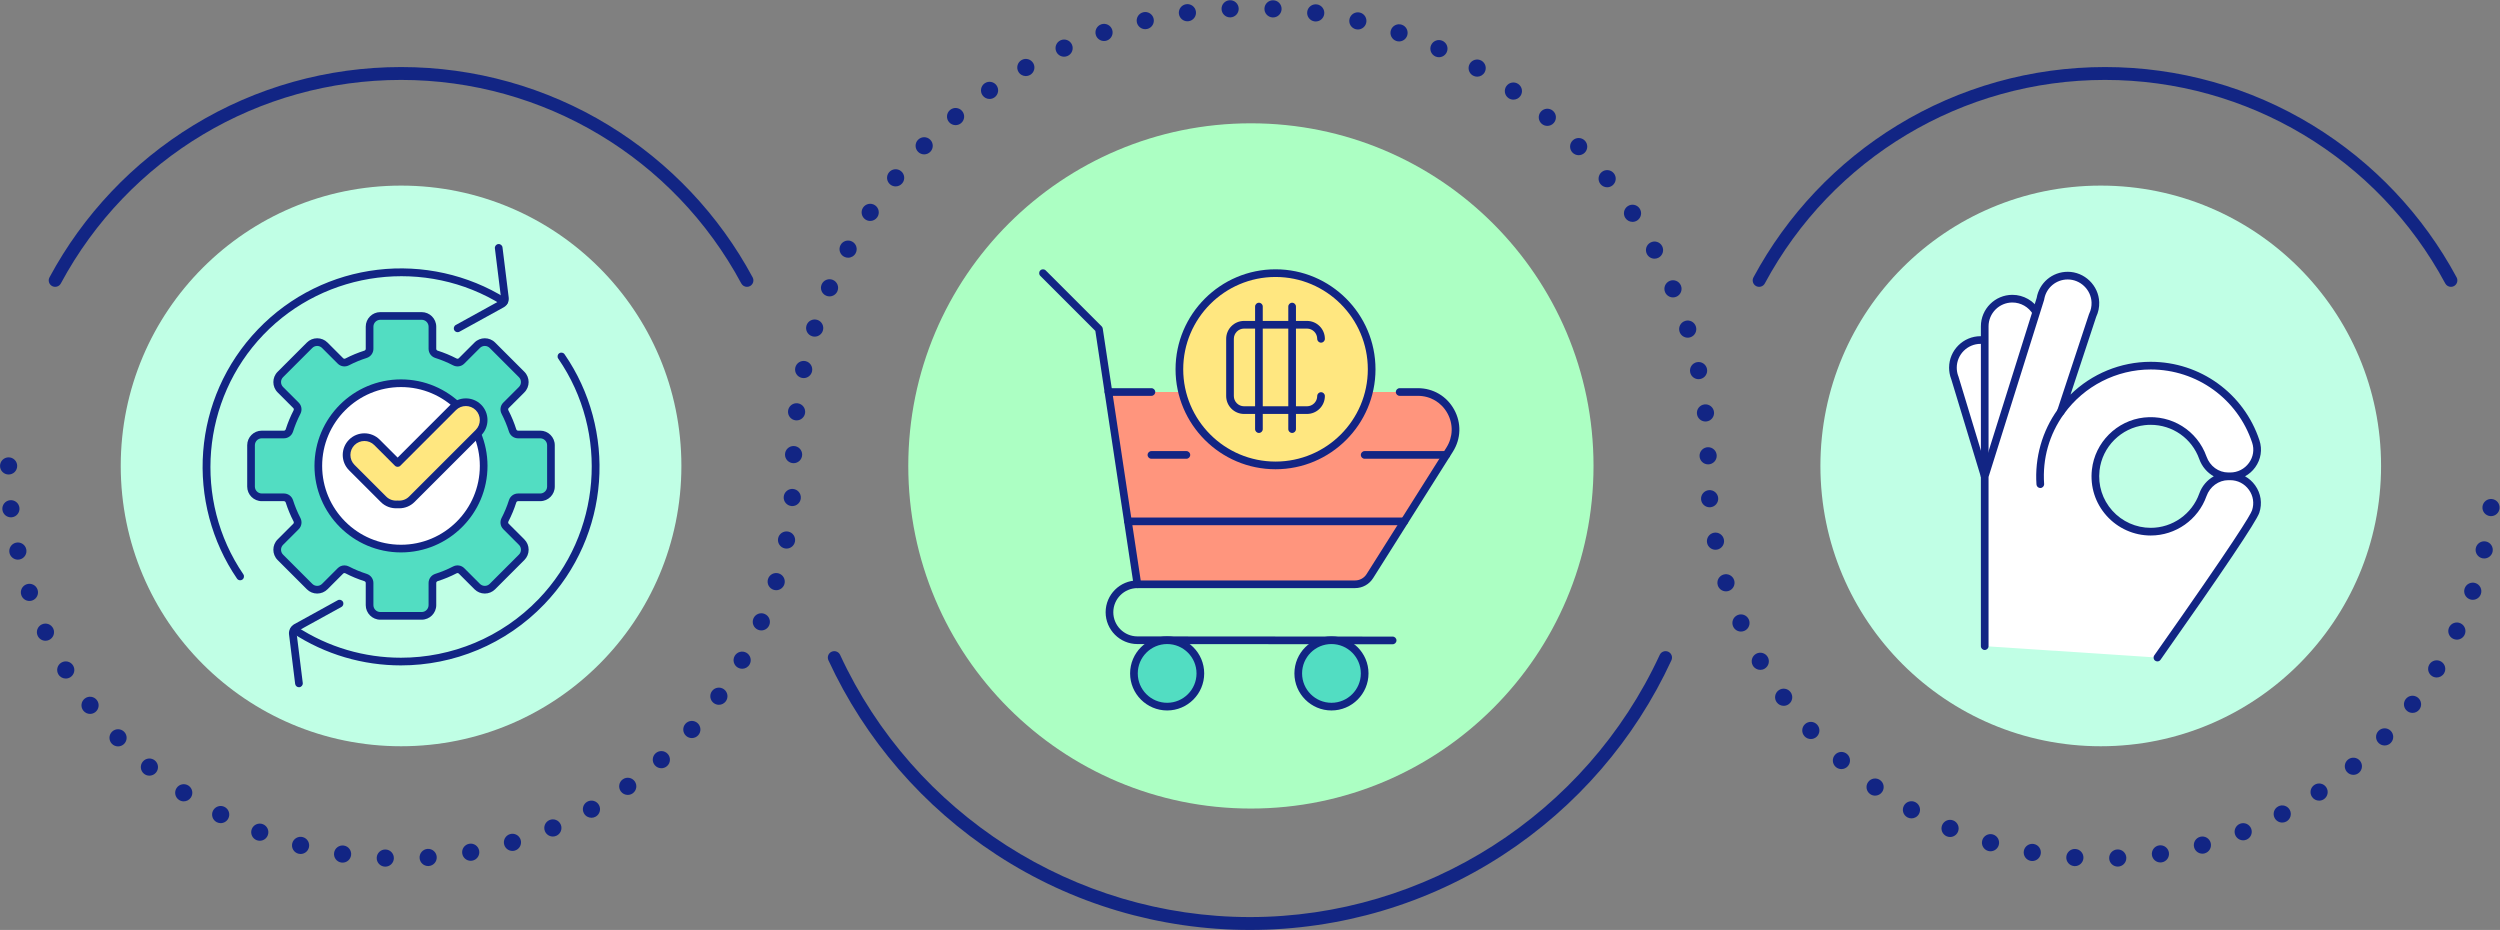 <?xml version="1.0" encoding="UTF-8"?>
<!DOCTYPE svg PUBLIC '-//W3C//DTD SVG 1.0//EN'
          'http://www.w3.org/TR/2001/REC-SVG-20010904/DTD/svg10.dtd'>
<svg height="1391.1" preserveAspectRatio="xMidYMid meet" version="1.0" viewBox="128.7 1303.0 3739.9 1391.1" width="3739.9" xmlns="http://www.w3.org/2000/svg" xmlns:xlink="http://www.w3.org/1999/xlink" zoomAndPan="magnify"
><rect x="128.7" y="1303.0" width="3739.9" height="1391.1" fill="#808080" stroke="none"/><g
  ><g
    ><g id="change1_2"
      ><circle cx="3271.323" cy="2000.008" fill="#c0ffe5" r="419.355"
      /></g
      ><g id="change2_2"
      ><path d="M1998.57,2694.154c-135.162,0-266.177-38.866-378.882-112.398 c-109.818-71.648-196.853-172.273-251.695-290.995c-2.23-4.829-0.124-10.552,4.705-12.782c4.829-2.231,10.552-0.124,12.783,4.704 c110.059,238.258,350.711,392.21,613.09,392.21c262.38,0,503.001-153.955,613.012-392.218c2.23-4.829,7.953-6.937,12.781-4.707 c4.829,2.229,6.937,7.952,4.707,12.781c-54.818,118.726-141.833,219.354-251.638,291.004 C2264.742,2655.287,2133.733,2694.154,1998.57,2694.154z" fill="#122584"
      /></g
      ><g id="change2_15"
      ><path d="M3795.208,1732.109c-3.433,0-6.755-1.839-8.493-5.075 c-100.905-187.807-295.931-304.475-508.97-304.475c-213.038,0-408.064,116.668-508.97,304.475 c-2.518,4.684-8.354,6.443-13.043,3.926c-4.686-2.518-6.443-8.357-3.926-13.043c50.229-93.487,124.708-172.168,215.385-227.54 c93.294-56.969,200.682-87.081,310.554-87.081c109.873,0,217.261,30.112,310.555,87.081 c90.677,55.371,165.155,134.053,215.384,227.54c2.518,4.686,0.76,10.525-3.926,13.043 C3798.308,1731.739,3796.746,1732.109,3795.208,1732.109z" fill="#122584"
      /></g
      ><g id="change2_17"
      ><path d="M704.55,2599.47L704.55,2599.47c-7.09-0.28-12.6-6.25-12.32-13.34l0,0 c0.28-7.09,6.25-12.6,13.34-12.32l0,0l0,0l0,0c7.08,0.28,12.6,6.25,12.32,13.34l0,0c-0.27,6.91-5.96,12.33-12.82,12.33l0,0 C704.9,2599.479,704.72,2599.479,704.55,2599.47z M3283.93,2587.109c-0.3-7.09,5.2-13.069,12.28-13.38l0,0 c7.09-0.3,13.08,5.2,13.38,12.29l0,0c0.3,7.08-5.2,13.07-12.28,13.37l0,0c-0.189,0.01-0.38,0.01-0.56,0.01l0,0 C3289.91,2599.399,3284.22,2594.01,3283.93,2587.109z M3231.77,2598.66L3231.77,2598.66c-7.08-0.46-12.439-6.57-11.979-13.641 l0,0c0.46-7.08,6.569-12.45,13.649-11.989l0,0l0,0l0,0c7.07,0.47,12.44,6.579,11.98,13.649l0,0 c-0.45,6.8-6.09,12.01-12.811,12.01l0,0C3232.33,2598.689,3232.05,2598.68,3231.77,2598.66z M756.4,2586.6 c-0.48-7.08,4.86-13.2,11.94-13.689l0,0c7.07-0.48,13.2,4.87,13.68,11.939l0,0c0.48,7.08-4.86,13.21-11.94,13.69l0,0 c-0.29,0.02-0.59,0.029-0.88,0.029l0,0C762.5,2598.569,756.86,2593.38,756.4,2586.6z M639.29,2593.33 c-7.01-1.05-11.85-7.58-10.8-14.601l0,0c1.05-7.01,7.58-11.85,14.6-10.8l0,0l0,0l0,0c7.01,1.05,11.85,7.58,10.8,14.601l0,0 c-0.95,6.369-6.43,10.949-12.69,10.939l0,0C640.57,2593.47,639.93,2593.43,639.29,2593.33z M3347.92,2582.29 c-1.07-7.01,3.74-13.561,10.75-14.63l0,0c7.01-1.07,13.56,3.75,14.64,10.76l0,0c1.07,7.01-3.75,13.56-10.76,14.63l0,0 c-0.66,0.1-1.31,0.15-1.95,0.15l0,0C3354.359,2593.2,3348.89,2588.649,3347.92,2582.29z M3166.68,2590.85 c-6.979-1.229-11.649-7.89-10.42-14.87l0,0c1.23-6.989,7.89-11.649,14.87-10.42l0,0c6.99,1.221,11.65,7.88,10.42,14.87l0,0 c-1.09,6.23-6.51,10.62-12.63,10.62l0,0C3168.18,2591.05,3167.43,2590.979,3166.68,2590.85z M820.24,2580.149 c-1.25-6.979,3.4-13.659,10.38-14.909l0,0c6.98-1.24,13.65,3.399,14.9,10.38l0,0c1.25,6.979-3.39,13.649-10.37,14.899v0.011 c-0.77,0.13-1.53,0.199-2.28,0.199l0,0C826.77,2590.729,821.35,2586.37,820.24,2580.149z M575.07,2580.1 c-6.85-1.81-10.94-8.84-9.13-15.7l0,0c1.81-6.85,8.83-10.949,15.69-9.13l0,0c6.86,1.811,10.95,8.83,9.14,15.69l0,0 c-1.52,5.76-6.72,9.57-12.41,9.57l0,0C577.28,2580.53,576.17,2580.39,575.07,2580.1z M3411,2570.53 c-1.83-6.851,2.24-13.891,9.09-15.721l0,0c6.85-1.83,13.89,2.24,15.72,9.09l0,0c1.83,6.851-2.24,13.891-9.08,15.721h-0.01 c-1.11,0.3-2.229,0.439-3.32,0.439l0,0C3417.72,2580.06,3412.53,2576.27,3411,2570.53z M3102.83,2575.96L3102.83,2575.96 c-6.811-1.99-10.721-9.12-8.73-15.93l0,0c1.99-6.811,9.12-10.721,15.931-8.73l0,0c0,0,0,0,0,0.01l0,0 c6.8,1.98,10.71,9.12,8.72,15.92l0,0c-1.641,5.61-6.76,9.25-12.32,9.25l0,0C3105.24,2576.479,3104.03,2576.31,3102.83,2575.96z M883,2566.76c-2.01-6.8,1.87-13.95,8.68-15.96l0,0c6.8-2.01,13.94,1.88,15.95,8.68l0,0c2.01,6.801-1.87,13.95-8.68,15.95l0,0 c-1.21,0.36-2.43,0.53-3.64,0.53l0,0C889.77,2575.96,884.65,2572.35,883,2566.76z M512.69,2559.89L512.69,2559.89 c-6.61-2.56-9.91-9.99-7.35-16.609l0,0c2.55-6.61,9.99-9.91,16.6-7.351l0,0c6.62,2.55,9.91,9.99,7.36,16.601l0,0 c-1.97,5.1-6.83,8.229-11.99,8.22l0,0C515.78,2560.75,514.21,2560.479,512.69,2559.89z M3472.439,2551.899 c-2.58-6.6,0.69-14.05,7.301-16.619l0,0c6.609-2.58,14.05,0.689,16.63,7.3l0,0c2.569,6.609-0.7,14.05-7.311,16.63l0,0 c-1.53,0.59-3.109,0.88-4.66,0.88l0,0C3479.27,2560.09,3474.41,2556.979,3472.439,2551.899z M3040.99,2554.14v-0.01 c-6.551-2.72-9.641-10.24-6.921-16.78l0,0c2.721-6.55,10.24-9.649,16.79-6.92l0,0c0,0,0,0,0-0.01l0,0 c6.551,2.729,9.641,10.24,6.921,16.79l0,0c-2.051,4.939-6.83,7.92-11.86,7.91l0,0 C3044.27,2555.12,3042.6,2554.81,3040.99,2554.14z M943.93,2546.54c-2.74-6.54,0.33-14.061,6.87-16.811l0,0l0,0l0,0 c6.54-2.75,14.07,0.33,16.81,6.87l0,0c2.75,6.54-0.33,14.07-6.87,16.811l0,0c-1.62,0.68-3.31,1-4.96,1l0,0 C950.76,2554.41,946,2551.46,943.93,2546.54z M452.91,2532.95c-6.3-3.271-8.75-11.021-5.49-17.311l0,0 c3.27-6.3,11.02-8.76,17.31-5.49l0,0c6.3,3.261,8.76,11.011,5.49,17.311l0,0c-2.28,4.41-6.77,6.93-11.41,6.93l0,0 C456.82,2534.39,454.8,2533.93,452.91,2532.95z M3531.45,2526.64c-3.29-6.29-0.851-14.05,5.43-17.33l0,0l0,0l0,0 c6.29-3.29,14.04-0.85,17.33,5.431l0,0c3.28,6.29,0.85,14.04-5.431,17.329h-0.01c-1.899,0.99-3.93,1.461-5.93,1.461l0,0 C3538.21,2533.53,3533.74,2531.02,3531.45,2526.64z M2981.95,2525.67c-6.21-3.42-8.471-11.24-5.04-17.45l0,0 c3.43-6.21,11.239-8.46,17.449-5.04l0,0c6.21,3.43,8.46,11.24,5.04,17.45l0,0c-2.34,4.24-6.729,6.64-11.26,6.64l0,0 C2986.05,2527.27,2983.92,2526.76,2981.95,2525.67z M1002.27,2519.75c-3.45-6.2-1.22-14.01,4.98-17.46l0,0 c6.2-3.45,14.02-1.21,17.47,4.99l0,0c3.44,6.189,1.21,14.01-4.99,17.46l0,0c-1.98,1.1-4.11,1.619-6.22,1.619l0,0 C1008.99,2526.359,1004.62,2523.979,1002.27,2519.75z M396.46,2499.64c-5.9-3.93-7.5-11.91-3.57-17.81l0,0 c3.93-5.9,11.9-7.49,17.81-3.561l0,0c5.9,3.931,7.5,11.9,3.57,17.8l0,0c-2.48,3.721-6.55,5.73-10.7,5.73l0,0 C401.12,2501.8,398.65,2501.1,396.46,2499.64z M3587.33,2495.06c-3.95-5.899-2.38-13.87,3.51-17.819l0,0 c5.89-3.96,13.87-2.381,17.82,3.5l0,0c3.949,5.899,2.38,13.869-3.511,17.819l0,0c-2.199,1.48-4.68,2.181-7.14,2.181l0,0 C3593.87,2500.74,3589.81,2498.75,3587.33,2495.06z M2926.38,2490.92c-5.8-4.08-7.2-12.09-3.11-17.89l0,0 c4.08-5.801,12.09-7.19,17.891-3.11l0,0c5.8,4.08,7.189,12.09,3.109,17.89l0,0c-2.5,3.55-6.479,5.45-10.52,5.45l0,0 C2931.2,2493.26,2928.62,2492.5,2926.38,2490.92z M1057.32,2486.74c-4.1-5.78-2.74-13.801,3.05-17.9l0,0l0,0l0,0 c5.79-4.1,13.8-2.74,17.9,3.05l0,0c4.1,5.79,2.74,13.8-3.05,17.91v-0.01c-2.25,1.6-4.85,2.37-7.41,2.37l0,0 C1063.78,2492.16,1059.82,2490.27,1057.32,2486.74z M343.97,2460.38c-5.44-4.55-6.16-12.65-1.61-18.09l0,0 c4.55-5.44,12.65-6.16,18.08-1.61l0,0c0,0,0,0,0.01,0l0,0c5.44,4.55,6.16,12.65,1.61,18.09l0,0c-2.54,3.04-6.19,4.601-9.86,4.601 l0,0C349.29,2463.37,346.37,2462.39,343.97,2460.38z M3639.439,2457.569c-4.569-5.42-3.88-13.529,1.551-18.09l0,0 c5.42-4.569,13.52-3.88,18.09,1.551l0,0c4.569,5.42,3.87,13.52-1.551,18.09l0,0c-2.409,2.029-5.34,3.02-8.27,3.02l0,0 C3645.609,2462.14,3641.979,2460.59,3639.439,2457.569z M2874.91,2450.33c-5.33-4.69-5.841-12.811-1.15-18.13l0,0 c4.69-5.32,12.8-5.83,18.12-1.141l0,0l0,0l0,0c5.32,4.681,5.84,12.8,1.15,18.12l0,0c-2.54,2.88-6.08,4.351-9.641,4.351l0,0 C2880.37,2453.53,2877.35,2452.479,2874.91,2450.33z M1108.44,2447.939c-4.7-5.31-4.22-13.43,1.09-18.13l0,0 c5.31-4.71,13.42-4.22,18.13,1.09l0,0c4.7,5.301,4.22,13.42-1.09,18.131v-0.011c-2.44,2.17-5.49,3.24-8.52,3.24l0,0 C1114.51,2452.26,1110.98,2450.8,1108.44,2447.939z M296.04,2415.649c-4.91-5.119-4.75-13.25,0.36-18.159l0,0 c5.12-4.921,13.25-4.75,18.16,0.359l0,0c4.91,5.12,4.75,13.24-0.36,18.16l0,0c-2.49,2.39-5.7,3.58-8.9,3.58l0,0 C301.93,2419.59,298.56,2418.27,296.04,2415.649z M3687.149,2414.649c-5.13-4.89-5.31-13.02-0.42-18.149l0,0 c4.9-5.13,13.03-5.32,18.16-0.42l0,0c5.13,4.89,5.32,13.02,0.42,18.149l0,0c-2.52,2.65-5.899,3.98-9.29,3.98l0,0 C3692.83,2418.21,3689.64,2417.03,3687.149,2414.649z M2828.14,2404.38c-4.78-5.23-4.41-13.36,0.83-18.14l0,0 c5.23-4.78,13.35-4.41,18.14,0.829l0,0c4.78,5.24,4.41,13.36-0.829,18.141l0,0c-2.461,2.25-5.561,3.359-8.65,3.359l0,0 C2834.149,2408.569,2830.67,2407.16,2828.14,2404.38z M1155.04,2403.81c-5.25-4.76-5.64-12.88-0.88-18.14l0,0l0,0l0,0 c4.76-5.25,12.89-5.65,18.14-0.88l0,0c5.25,4.76,5.65,12.88,0.89,18.14h-0.01c-2.53,2.79-6.01,4.21-9.51,4.21l0,0 C1160.59,2407.14,1157.5,2406.04,1155.04,2403.81z M253.25,2365.979c-4.33-5.62-3.29-13.689,2.33-18.02l0,0 c5.62-4.33,13.68-3.28,18.01,2.33l0,0c4.33,5.62,3.29,13.689-2.33,18.02l0,0c-2.33,1.79-5.09,2.67-7.83,2.67l0,0 C259.58,2370.979,255.78,2369.26,253.25,2365.979z M3729.93,2366.819c-5.63-4.31-6.7-12.38-2.39-18.01l0,0c0,0,0,0,0,0.01l0,0 c4.31-5.63,12.37-6.71,18-2.39l0,0c5.64,4.311,6.7,12.37,2.399,18h-0.01c-2.53,3.3-6.34,5.03-10.2,5.03l0,0 C3735,2369.46,3732.26,2368.6,3729.93,2366.819z M2786.63,2353.63c-4.19-5.72-2.93-13.76,2.79-17.94l0,0 c5.729-4.189,13.76-2.939,17.95,2.79l0,0c4.18,5.721,2.93,13.761-2.79,17.94l0,0c-2.29,1.67-4.94,2.479-7.57,2.479l0,0 C2793.05,2358.899,2789.149,2357.069,2786.63,2353.63z M1196.58,2354.899c-5.74-4.17-7.01-12.199-2.85-17.939l0,0 c4.17-5.74,12.2-7.01,17.94-2.851l0,0c5.74,4.171,7.02,12.2,2.85,17.94l0,0c-2.51,3.46-6.43,5.3-10.4,5.3l0,0 C1201.5,2357.35,1198.86,2356.55,1196.58,2354.899z M216.11,2311.939c-3.7-6.06-1.78-13.96,4.27-17.649l0,0 c6.06-3.7,13.96-1.78,17.65,4.279l0,0c0,0,0,0,0-0.01l0,0c3.7,6.061,1.78,13.96-4.27,17.65l0,0c-2.09,1.28-4.4,1.88-6.68,1.88 l0,0C222.75,2318.09,218.53,2315.899,216.11,2311.939z M3767.25,2314.63c-6.061-3.67-8-11.57-4.33-17.64l0,0 c3.68-6.07,11.57-8.011,17.64-4.33l0,0c6.061,3.67,8,11.56,4.33,17.63l0,0c-2.41,3.99-6.649,6.2-11,6.2l0,0 C3771.63,2316.49,3769.33,2315.89,3767.25,2314.63z M2750.88,2298.649c-3.53-6.14-1.41-13.989,4.74-17.529l0,0 c6.149-3.53,13.989-1.42,17.529,4.729l0,0c3.53,6.15,1.42,14-4.729,17.54l0,0c-2.021,1.16-4.22,1.71-6.39,1.71l0,0 C2757.58,2305.1,2753.26,2302.79,2750.88,2298.649z M1232.56,2301.77c-6.16-3.52-8.31-11.359-4.79-17.52l0,0l0,0l0,0 c3.51-6.16,11.36-8.3,17.52-4.79l0,0c6.15,3.52,8.3,11.359,4.78,17.52l0,0c-2.37,4.15-6.7,6.48-11.16,6.48l0,0 C1236.75,2303.46,1234.56,2302.91,1232.56,2301.77z M185.08,2254.16L185.08,2254.16c-3.01-6.42-0.24-14.07,6.18-17.08l0,0 c6.42-3.011,14.07-0.24,17.07,6.189l0,0c0,0,0,0,0.01,0l0,0c3,6.42,0.23,14.061-6.19,17.07l0,0c-1.76,0.83-3.61,1.22-5.43,1.22 l0,0C191.89,2261.56,187.26,2258.819,185.08,2254.16z M3798.66,2258.689c-6.431-2.989-9.221-10.63-6.24-17.06l0,0l0,0l0,0 c2.99-6.43,10.63-9.22,17.06-6.23l0,0c6.431,2.98,9.23,10.62,6.24,17.051l0,0c-2.18,4.68-6.81,7.439-11.66,7.439l0,0 C3802.25,2259.89,3800.41,2259.5,3798.66,2258.689z M2721.359,2240.09c-2.85-6.49,0.12-14.07,6.62-16.91l0,0 c6.5-2.84,14.07,0.13,16.91,6.63l0,0c2.84,6.49-0.12,14.07-6.62,16.91l0,0c-1.68,0.73-3.42,1.08-5.14,1.07l0,0 C2728.18,2247.79,2723.46,2244.92,2721.359,2240.09z M1262.51,2245.04c-6.51-2.82-9.5-10.38-6.68-16.891l0,0 c2.82-6.51,10.38-9.5,16.89-6.67l0,0c6.51,2.82,9.5,10.38,6.68,16.88l0,0c-2.1,4.851-6.83,7.74-11.79,7.74l0,0 C1265.9,2246.1,1264.17,2245.76,1262.51,2245.04z M160.57,2193.319c-2.29-6.72,1.3-14.01,8.02-16.3l0,0 c6.71-2.279,14.01,1.311,16.29,8.03l0,0c2.29,6.71-1.31,14.01-8.02,16.29l0,0c-1.37,0.47-2.76,0.69-4.14,0.69l0,0 C167.38,2202.03,162.38,2198.66,160.57,2193.319z M3823.76,2199.63c-6.72-2.271-10.34-9.55-8.07-16.271l0,0l0,0l0,0 c2.261-6.72,9.54-10.34,16.271-8.079l0,0c6.72,2.27,10.33,9.55,8.069,16.27l0,0c-1.8,5.36-6.81,8.75-12.17,8.75l0,0 C3826.5,2200.3,3825.12,2200.08,3823.76,2199.63z M2698.43,2178.64c-2.11-6.78,1.67-13.97,8.44-16.08l0,0 c6.77-2.109,13.97,1.67,16.08,8.44l0,0l0,0l0,0c2.109,6.77-1.67,13.97-8.44,16.08l0,0c-1.27,0.39-2.56,0.58-3.82,0.58l0,0 C2705.22,2187.66,2700.14,2184.14,2698.43,2178.64z M1286.07,2185.35c-6.78-2.09-10.58-9.28-8.49-16.06l0,0l0,0l0,0 c2.09-6.78,9.27-10.58,16.05-8.49l0,0c6.78,2.09,10.58,9.28,8.49,16.06l0,0c-1.7,5.521-6.78,9.061-12.27,9.061l0,0 C1288.6,2185.92,1287.33,2185.729,1286.07,2185.35z M142.89,2130.149h0.01c-1.54-6.93,2.83-13.79,9.76-15.319l0,0 c6.92-1.53,13.78,2.84,15.31,9.77l0,0c1.53,6.92-2.84,13.78-9.76,15.311l0,0c-0.94,0.21-1.87,0.31-2.79,0.31l0,0 C149.53,2140.22,144.22,2136.14,142.89,2130.149z M3842.22,2138.16c-6.93-1.511-11.32-8.351-9.82-15.28l0,0l0,0l0,0 c1.511-6.93,8.36-11.32,15.29-9.811l0,0c6.92,1.511,11.32,8.351,9.811,15.28l0,0c-1.311,6.01-6.63,10.11-12.54,10.11l0,0 C3844.06,2138.46,3843.14,2138.359,3842.22,2138.16z M2682.399,2115.03c-1.35-6.971,3.2-13.7,10.16-15.061l0,0 c6.96-1.35,13.7,3.2,15.05,10.16l0,0c1.36,6.96-3.189,13.7-10.149,15.06l0,0c-0.83,0.16-1.65,0.23-2.47,0.23l0,0 C2688.97,2125.42,2683.59,2121.16,2682.399,2115.03z M1302.92,2123.43c-6.96-1.33-11.53-8.06-10.2-15.02l0,0l0,0l0,0 c1.33-6.971,8.05-11.54,15.02-10.21l0,0c6.97,1.33,11.54,8.06,10.21,15.02l0,0c-1.18,6.16-6.56,10.44-12.6,10.44l0,0 C1304.55,2123.66,1303.74,2123.58,1302.92,2123.43z M132.27,2065.45c-0.77-7.051,4.33-13.391,11.38-14.15l0,0 c7.05-0.77,13.38,4.33,14.15,11.38l0,0l0,0l0,0c0.76,7.05-4.33,13.39-11.38,14.15l0,0c-0.47,0.05-0.94,0.08-1.4,0.08l0,0 C138.55,2076.91,132.98,2072.03,132.27,2065.45z M3853.81,2075.05c-7.05-0.74-12.17-7.07-11.43-14.12l0,0 c0.75-7.05,7.07-12.17,14.12-11.42l0,0c7.06,0.74,12.17,7.06,11.43,14.11l0,0c-0.7,6.6-6.27,11.5-12.76,11.5l0,0 C3854.72,2075.12,3854.27,2075.1,3853.81,2075.05z M2673.439,2050.09c-0.58-7.07,4.681-13.28,11.75-13.86l0,0 c7.061-0.58,13.271,4.67,13.851,11.74l0,0c0.58,7.07-4.67,13.271-11.74,13.86l0,0c-0.36,0.02-0.72,0.04-1.07,0.04l0,0 C2679.62,2061.87,2674,2056.79,2673.439,2050.09z M1312.88,2060.04c-7.07-0.57-12.34-6.75-11.78-13.82l0,0l0,0l0,0 c0.56-7.07,6.75-12.35,13.82-11.78l0,0c7.07,0.561,12.35,6.74,11.78,13.82l0,0c-0.53,6.72-6.16,11.82-12.79,11.82l0,0 C1313.57,2060.08,1313.23,2060.069,1312.88,2060.04z M128.74,2000.01c0-7.09,5.75-12.84,12.84-12.84l0,0 c7.09,0,12.84,5.75,12.84,12.84l0,0c0,7.09-5.75,12.84-12.84,12.84l0,0C134.49,2012.85,128.74,2007.1,128.74,2000.01z M2671.16,1985.05c-0.12-7.09,5.54-12.93,12.63-13.04l0,0c7.09-0.12,12.93,5.54,13.05,12.63l0,0 c0.11,7.09-5.54,12.93-12.63,13.04l0,0c-0.08,0.01-0.15,0.01-0.22,0.01l0,0C2677,1997.69,2671.27,1992.07,2671.16,1985.05z M1315.71,1995.91c-7.09-0.09-12.77-5.92-12.68-13l0,0c0.09-7.1,5.91-12.77,13.01-12.68l0,0c7.09,0.09,12.76,5.91,12.67,13l0,0 c-0.09,7.04-5.82,12.68-12.84,12.68l0,0C1315.82,1995.91,1315.76,1995.91,1315.71,1995.91z M2667.27,1922.21L2667.27,1922.21 c-0.81-7.05,4.25-13.42,11.29-14.23l0,0c7.05-0.81,13.41,4.24,14.221,11.28l0,0c0,0,0,0,0.01,0l0,0 c0.81,7.05-4.24,13.42-11.29,14.23l0,0c-0.5,0.06-0.99,0.09-1.48,0.09l0,0C2673.58,1933.58,2668.03,1928.75,2667.27,1922.21z M1318.84,1931.8c-7.04-0.84-12.07-7.23-11.23-14.28l0,0c0.85-7.04,7.24-12.06,14.28-11.22l0,0c7.04,0.84,12.07,7.24,11.22,14.28 l0,0c-0.78,6.52-6.32,11.31-12.73,11.31l0,0C1319.87,1931.89,1319.36,1931.86,1318.84,1931.8z M2657.14,1860.07L2657.14,1860.07 c-1.47-6.94,2.96-13.75,9.9-15.22l0,0c6.939-1.47,13.75,2.96,15.229,9.9l0,0c1.46,6.94-2.97,13.75-9.91,15.22l0,0 c-0.89,0.19-1.79,0.28-2.67,0.28l0,0C2663.75,1870.25,2658.42,1866.11,2657.14,1860.07z M1328.24,1868.32 c-6.93-1.5-11.34-8.33-9.84-15.26l0,0c1.5-6.93,8.33-11.34,15.27-9.85l0,0c6.93,1.5,11.33,8.34,9.84,15.27l0,0 c-1.3,6.02-6.62,10.13-12.54,10.13l0,0C1330.07,1868.61,1329.16,1868.52,1328.24,1868.32z M2641.2,1799.17 c-2.12-6.77,1.649-13.97,8.42-16.09l0,0c6.77-2.12,13.97,1.65,16.09,8.42l0,0c2.12,6.77-1.65,13.97-8.42,16.09l0,0 c-1.28,0.4-2.57,0.59-3.84,0.59l0,0C2647.979,1808.18,2642.92,1804.66,2641.2,1799.17z M1343.55,1805.99 c-6.76-2.14-10.51-9.35-8.37-16.11l0,0c2.14-6.76,9.36-10.51,16.12-8.37l0,0c6.76,2.14,10.51,9.36,8.37,16.12l0,0 c-1.74,5.47-6.79,8.97-12.24,8.97l0,0C1346.14,1806.6,1344.84,1806.4,1343.55,1805.99z M2619.58,1740.04 c-2.74-6.53,0.33-14.06,6.87-16.81l0,0c6.54-2.74,14.069,0.33,16.81,6.87l0,0c2.75,6.54-0.32,14.07-6.86,16.81l0,0 c-1.63,0.68-3.31,1.01-4.97,1.01l0,0C2626.41,1747.92,2621.649,1744.96,2619.58,1740.04z M1364.64,1745.37 c-6.53-2.76-9.58-10.3-6.82-16.83l0,0c2.77-6.53,10.3-9.58,16.84-6.82l0,0c6.52,2.77,9.58,10.31,6.81,16.84l0,0 c-2.07,4.89-6.83,7.83-11.83,7.83l0,0C1367.97,1746.39,1366.27,1746.06,1364.64,1745.37z M2592.49,1683.21 c-3.351-6.25-1-14.03,5.25-17.38l0,0c6.25-3.35,14.029-1,17.39,5.25l0,0c3.35,6.25,0.99,14.04-5.26,17.39l0,0 c-1.931,1.03-4,1.52-6.051,1.52l0,0C2599.24,1689.99,2594.8,1687.53,2592.49,1683.21z M1391.33,1687 c-6.25-3.37-8.58-11.15-5.22-17.4l0,0c3.37-6.24,11.16-8.57,17.4-5.21l0,0c6.25,3.37,8.58,11.16,5.21,17.4l0,0 c-2.32,4.3-6.74,6.75-11.31,6.75l0,0C1395.35,1688.54,1393.26,1688.04,1391.33,1687z M2560.17,1629.17 c-3.92-5.91-2.3-13.88,3.61-17.8l0,0c5.899-3.92,13.869-2.31,17.789,3.6l0,0c3.931,5.91,2.311,13.88-3.6,17.8l0,0 c-2.18,1.45-4.65,2.14-7.08,2.14l0,0C2566.729,1634.91,2562.649,1632.89,2560.17,1629.17z M1423.36,1631.38 c-5.9-3.93-7.5-11.91-3.56-17.81l0,0l0,0l0,0c3.93-5.9,11.9-7.49,17.8-3.56l0,0c5.9,3.93,7.5,11.91,3.57,17.81l0,0 c-2.48,3.71-6.55,5.72-10.7,5.72l0,0C1428.02,1633.54,1425.55,1632.84,1423.36,1631.38z M2522.939,1578.38L2522.939,1578.38 c-4.449-5.52-3.59-13.6,1.931-18.06l0,0c5.51-4.46,13.6-3.59,18.05,1.92l0,0c0,0,0,0,0.01,0l0,0c4.45,5.52,3.59,13.61-1.93,18.06 l0,0c-2.37,1.92-5.23,2.85-8.061,2.85l0,0C2529.189,1583.15,2525.479,1581.52,2522.939,1578.38z M1460.45,1578.99 c-5.52-4.47-6.36-12.55-1.89-18.06l0,0c4.46-5.51,12.55-6.36,18.06-1.89l0,0c5.51,4.47,6.35,12.56,1.89,18.06l0,0 c-2.54,3.13-6.25,4.76-9.98,4.76l0,0C1465.68,1581.86,1462.82,1580.92,1460.45,1578.99z M2481.14,1531.28L2481.14,1531.28 c-4.95-5.08-4.85-13.21,0.23-18.16l0,0c5.08-4.95,13.21-4.85,18.16,0.23l0,0c4.949,5.08,4.85,13.21-0.23,18.16l0,0 c-2.5,2.43-5.73,3.65-8.97,3.65l0,0C2486.99,1535.16,2483.649,1533.86,2481.14,1531.28z M1502.25,1530.28 c-5.07-4.96-5.16-13.09-0.2-18.16l0,0l0,0l0,0c4.96-5.07,13.09-5.16,18.16-0.2l0,0c5.07,4.96,5.16,13.09,0.2,18.16l0,0 c-2.52,2.57-5.85,3.86-9.18,3.86l0,0C1507.99,1533.94,1504.74,1532.73,1502.25,1530.28z M2435.13,1488.27 c-5.4-4.6-6.061-12.7-1.46-18.1l0,0c4.6-5.4,12.7-6.06,18.1-1.46l0,0c5.4,4.6,6.061,12.7,1.46,18.1l0,0 c-2.54,2.99-6.149,4.52-9.79,4.52l0,0C2440.5,1491.33,2437.54,1490.33,2435.13,1488.27z M1548.4,1485.67 c-4.59-5.41-3.92-13.51,1.49-18.1l0,0c5.41-4.58,13.52-3.91,18.1,1.5l0,0c4.59,5.41,3.92,13.51-1.49,18.1l0,0 c-2.42,2.04-5.36,3.04-8.3,3.04l0,0C1554.56,1490.21,1550.94,1488.67,1548.4,1485.67z M2385.31,1449.74 c-5.8-4.07-7.21-12.08-3.13-17.89l0,0c4.07-5.81,12.08-7.21,17.88-3.14l0,0c5.811,4.07,7.21,12.08,3.141,17.89l0,0 c-2.5,3.56-6.48,5.47-10.521,5.47l0,0C2390.13,1452.07,2387.56,1451.31,2385.31,1449.74z M1598.51,1445.56 c-4.07-5.82-2.64-13.82,3.17-17.88l0,0c5.82-4.06,13.82-2.64,17.88,3.17l0,0c4.06,5.82,2.64,13.82-3.17,17.88l0,0 c-2.24,1.57-4.81,2.32-7.34,2.32l0,0C1604.99,1451.05,1601,1449.13,1598.51,1445.56z M2332.12,1416.03 c-6.16-3.51-8.311-11.35-4.801-17.52l0,0c3.521-6.16,11.36-8.31,17.521-4.79l0,0c0,0,0,0,0-0.01l0,0 c6.16,3.52,8.31,11.36,4.8,17.52l0,0c-2.37,4.16-6.71,6.49-11.17,6.49l0,0C2336.31,1417.72,2334.13,1417.17,2332.12,1416.03z M1652.14,1410.3c-3.5-6.17-1.33-14.01,4.84-17.5l0,0l0,0l0,0c6.17-3.5,14-1.34,17.5,4.83l0,0c3.5,6.17,1.34,14.01-4.83,17.51 l0,0c-2.01,1.13-4.18,1.67-6.33,1.67l0,0C1658.85,1416.81,1654.5,1414.47,1652.14,1410.3z M2276.01,1387.46 c-6.46-2.92-9.34-10.52-6.42-16.99l0,0c2.92-6.46,10.52-9.34,16.99-6.42l0,0c6.46,2.92,9.34,10.52,6.42,16.99l0,0 c-2.141,4.75-6.82,7.56-11.71,7.56l0,0C2279.52,1388.6,2277.729,1388.23,2276.01,1387.46z M1708.85,1380.23 c-2.91-6.47-0.02-14.06,6.46-16.97l0,0c6.47-2.9,14.07-0.01,16.97,6.47l0,0c2.9,6.47,0.01,14.07-6.46,16.97l0,0 c-1.71,0.76-3.49,1.13-5.25,1.13l0,0C1715.66,1387.83,1710.98,1385,1708.85,1380.23z M2217.47,1364.3 c-6.71-2.3-10.29-9.59-8-16.3l0,0c2.3-6.72,9.6-10.3,16.311-8l0,0l0,0l0,0c6.71,2.29,10.289,9.59,7.989,16.3l0,0 c-1.819,5.34-6.81,8.69-12.14,8.69l0,0C2220.25,1364.99,2218.85,1364.77,2217.47,1364.3z M1768.12,1355.65 c-2.27-6.72,1.33-14.01,8.04-16.29l0,0c6.72-2.27,14.01,1.32,16.29,8.04l0,0c2.28,6.72-1.32,14.01-8.04,16.29l0,0 c-1.37,0.46-2.76,0.68-4.13,0.68l0,0C1774.93,1364.37,1769.94,1361,1768.12,1355.65z M2157.01,1346.77 c-6.9-1.66-11.15-8.59-9.5-15.48l0,0c1.65-6.9,8.58-11.15,15.48-9.5l0,0c6.89,1.65,11.149,8.58,9.5,15.48l0,0 c-1.41,5.89-6.681,9.85-12.48,9.85l0,0C2159.02,1347.12,2158.01,1347.01,2157.01,1346.77z M1829.46,1336.78 c-1.63-6.91,2.64-13.83,9.54-15.46l0,0c6.9-1.63,13.82,2.64,15.46,9.54l0,0c1.63,6.9-2.64,13.82-9.54,15.46l0,0 c-1,0.23-1.99,0.34-2.97,0.34l0,0C1836.13,1346.66,1830.86,1342.68,1829.46,1336.78z M2095.16,1335.01 c-7.021-1-11.91-7.5-10.91-14.52l0,0c0.99-7.02,7.49-11.91,14.52-10.91l0,0c0,0,0,0-0.01,0l0,0c7.03,0.99,11.91,7.49,10.92,14.51 l0,0c-0.91,6.41-6.41,11.05-12.7,11.04l0,0C2096.38,1335.13,2095.77,1335.09,2095.16,1335.01z M1892.3,1323.78 c-0.97-7.03,3.93-13.51,10.96-14.49l0,0c7.02-0.97,13.51,3.93,14.48,10.96l0,0c0.98,7.02-3.92,13.51-10.95,14.48l0,0 c-0.6,0.08-1.2,0.12-1.78,0.12l0,0C1898.7,1334.85,1893.2,1330.2,1892.3,1323.78z M2032.479,1329.09 c-7.09-0.34-12.56-6.35-12.22-13.44l0,0c0.34-7.08,6.35-12.55,13.44-12.21l0,0c7.08,0.33,12.55,6.35,12.21,13.43l0,0 c-0.33,6.88-6,12.24-12.811,12.23l0,0C2032.89,1329.1,2032.68,1329.1,2032.479,1329.09z M1956.09,1316.74 c-0.32-7.08,5.17-13.08,12.25-13.4l0,0c7.09-0.32,13.09,5.17,13.4,12.26l0,0c0.32,7.08-5.17,13.08-12.25,13.4l0,0 c-0.2,0.01-0.39,0.01-0.59,0.01l0,0C1962.08,1329.01,1956.4,1323.63,1956.09,1316.74z" fill="#122584"
      /></g
      ><g id="change2_27"
      ><path d="M1246.142,1732.109c-3.433,0-6.754-1.839-8.493-5.075 c-100.905-187.807-295.931-304.475-508.97-304.475c-213.039,0-408.065,116.668-508.97,304.475 c-2.518,4.686-8.358,6.442-13.043,3.926c-4.686-2.518-6.443-8.357-3.926-13.043c50.229-93.487,124.708-172.168,215.384-227.54 c93.294-56.969,200.682-87.081,310.555-87.081c109.872,0,217.26,30.112,310.554,87.081 c90.677,55.371,165.155,134.053,215.384,227.54c2.518,4.686,0.76,10.525-3.926,13.043 C1249.241,1731.739,1247.68,1732.109,1246.142,1732.109z" fill="#122584"
      /></g
      ><g id="change3_1"
      ><circle cx="2000" cy="2000.008" fill="#acffc3" r="512.545"
      /></g
      ><g id="change1_1"
      ><circle cx="728.677" cy="2000.008" fill="#c0ffe5" r="419.355"
      /></g
    ></g
    ><g
    ><g
      ><g
        ><g id="change4_3"
          ><path d="M520.303,2046.978h33.158c3.769,0,7.021,2.495,8.162,6.087 c3.023,9.516,6.834,18.678,11.361,27.412c1.736,3.348,1.2,7.414-1.467,10.081l-23.45,23.449c-6.272,6.272-6.272,16.442,0,22.714 l43.757,43.757c6.272,6.272,16.442,6.272,22.714,0l23.449-23.449c2.667-2.667,6.732-3.202,10.081-1.467 c8.734,4.528,17.896,8.339,27.412,11.361c3.592,1.141,6.088,4.393,6.088,8.162v33.158c0,8.87,7.191,16.061,16.061,16.061h61.882 c8.87,0,16.061-7.191,16.061-16.061v-33.158c0-3.769,2.496-7.021,6.088-8.162c9.516-3.022,18.678-6.833,27.412-11.361 c3.348-1.736,7.414-1.2,10.08,1.467l23.449,23.45c6.272,6.272,16.442,6.272,22.714,0l43.757-43.757 c6.272-6.272,6.272-16.442,0-22.714l-23.45-23.45c-2.667-2.667-3.202-6.732-1.467-10.081 c4.528-8.734,8.339-17.896,11.361-27.412c1.141-3.592,4.393-6.087,8.162-6.087h33.158c8.87,0,16.061-7.191,16.061-16.061 v-61.882c0-8.87-7.191-16.061-16.061-16.061H903.68c-3.769,0-7.021-2.495-8.162-6.087c-3.023-9.516-6.834-18.678-11.361-27.412 c-1.736-3.348-1.2-7.414,1.467-10.081l23.45-23.45c6.272-6.272,6.272-16.442,0-22.714l-43.757-43.757 c-6.272-6.272-16.442-6.272-22.714,0l-23.45,23.45c-2.667,2.667-6.732,3.203-10.081,1.467 c-8.734-4.528-17.896-8.339-27.412-11.361c-3.592-1.141-6.088-4.393-6.088-8.162l0-33.158c0-8.87-7.191-16.061-16.061-16.061 l-61.882,0c-8.87,0-16.061,7.191-16.061,16.061v33.158c0,3.769-2.496,7.021-6.088,8.162 c-9.516,3.022-18.678,6.833-27.412,11.361c-3.348,1.736-7.414,1.2-10.081-1.467l-23.45-23.45 c-6.272-6.272-16.442-6.272-22.714,0l-43.757,43.757c-6.272,6.272-6.272,16.442,0,22.714l23.45,23.45 c2.667,2.667,3.202,6.732,1.467,10.081c-4.528,8.734-8.339,17.896-11.361,27.412c-1.141,3.592-4.393,6.087-8.162,6.087 l-33.158,0c-8.87,0-16.061,7.191-16.061,16.061v61.882C504.242,2039.787,511.432,2046.978,520.303,2046.978z" fill="#52ddc2"
          /></g
          ><g id="change2_18"
          ><path d="M759.511,2230.041h-61.881c-12.02,0-21.799-9.778-21.799-21.798v-33.158 c0-1.215-0.839-2.298-2.087-2.693c-9.729-3.091-19.256-7.039-28.316-11.736c-1.163-0.602-2.522-0.43-3.383,0.431l-23.449,23.449 c-4.117,4.117-9.591,6.385-15.414,6.385c-5.822,0-11.296-2.267-15.414-6.385l-43.757-43.757c-8.499-8.499-8.499-22.328,0-30.828 l23.45-23.449c0.86-0.86,1.033-2.221,0.43-3.384c-4.697-9.059-8.645-18.586-11.736-28.315c-0.396-1.248-1.479-2.087-2.693-2.087 h-33.158c-12.02,0-21.798-9.779-21.798-21.799v-61.882c0-12.02,9.778-21.798,21.798-21.798h33.158 c1.215,0,2.297-0.838,2.693-2.086c3.09-9.728,7.039-19.254,11.736-28.316c0.603-1.163,0.43-2.522-0.43-3.383L544.01,1890 c-8.499-8.499-8.499-22.328,0-30.828l43.757-43.758c4.118-4.117,9.592-6.385,15.414-6.385c5.823,0,11.297,2.268,15.415,6.385 l23.45,23.45c0.86,0.86,2.219,1.034,3.383,0.43c9.062-4.698,18.589-8.646,28.315-11.735c1.248-0.396,2.087-1.479,2.087-2.693 v-33.158c0-12.02,9.779-21.798,21.799-21.798h61.882c12.02,0,21.798,9.778,21.798,21.798v33.158 c0,1.214,0.839,2.297,2.087,2.693c9.726,3.089,19.252,7.037,28.315,11.735c1.162,0.602,2.522,0.43,3.382-0.43l23.45-23.45 c8.5-8.5,22.33-8.499,30.828,0l43.757,43.757c8.5,8.5,8.5,22.329,0,30.829l-23.45,23.45c-0.86,0.86-1.033,2.22-0.43,3.383 c4.698,9.062,8.646,18.588,11.736,28.315c0.396,1.248,1.479,2.087,2.694,2.087h33.157c12.02,0,21.799,9.779,21.799,21.799 v61.881c0,12.02-9.779,21.799-21.799,21.799H903.68c-1.214,0-2.297,0.839-2.693,2.087c-3.089,9.728-7.038,19.254-11.736,28.316 c-0.603,1.163-0.43,2.522,0.431,3.383l23.449,23.45c4.117,4.116,6.385,9.59,6.385,15.413s-2.268,11.297-6.385,15.414 l-43.757,43.757c-4.118,4.118-9.592,6.385-15.414,6.385c-5.823,0-11.297-2.268-15.414-6.385l-23.449-23.449 c-0.86-0.859-2.22-1.035-3.382-0.43c-9.064,4.697-18.591,8.646-28.317,11.735c-1.248,0.396-2.087,1.479-2.087,2.693v33.158 C781.31,2220.263,771.531,2230.041,759.511,2230.041z M643.981,2148.815c2.278,0,4.583,0.541,6.727,1.652 c8.482,4.397,17.401,8.094,26.509,10.986c6.034,1.917,10.088,7.395,10.088,13.631v33.158c0,5.692,4.631,10.323,10.324,10.323 h61.881c5.693,0,10.324-4.631,10.324-10.323v-33.158c0-6.236,4.054-11.714,10.088-13.631 c9.105-2.892,18.024-6.588,26.509-10.985c5.622-2.916,12.364-1.91,16.778,2.504l23.449,23.449c1.95,1.949,4.542,3.023,7.3,3.023 c2.757,0,5.35-1.074,7.3-3.023l43.757-43.757c1.95-1.95,3.024-4.543,3.024-7.301s-1.074-5.35-3.023-7.299l-23.45-23.451 c-4.412-4.412-5.418-11.155-2.503-16.777c4.398-8.484,8.095-17.402,10.987-26.509c1.917-6.034,7.394-10.088,13.63-10.088h33.158 c5.693,0,10.324-4.632,10.324-10.324v-61.881c0-5.693-4.631-10.324-10.324-10.324H903.68c-6.236,0-11.714-4.054-13.63-10.088 c-2.892-9.105-6.588-18.024-10.987-26.508c-2.915-5.624-1.909-12.366,2.503-16.778l23.45-23.45c4.025-4.025,4.025-10.575,0-14.6 l-43.757-43.757c-4.025-4.025-10.574-4.026-14.6,0l-23.449,23.45c-4.413,4.412-11.156,5.417-16.778,2.503 c-8.485-4.398-17.403-8.095-26.508-10.986c-6.034-1.917-10.088-7.394-10.088-13.63v-33.158c0-5.692-4.631-10.324-10.324-10.324 h-61.882c-5.693,0-10.324,4.631-10.324,10.324v33.158c0,6.236-4.054,11.713-10.088,13.63 c-9.106,2.892-18.024,6.588-26.508,10.986c-5.624,2.917-12.366,1.91-16.779-2.504l-23.449-23.449 c-4.024-4.025-10.574-4.025-14.6,0l-43.757,43.757c-4.025,4.025-4.025,10.575,0,14.6l23.45,23.45 c4.413,4.413,5.418,11.155,2.503,16.778c-4.397,8.483-8.094,17.402-10.987,26.508c-1.916,6.034-7.393,10.088-13.63,10.088 h-33.158c-5.692,0-10.324,4.631-10.324,10.324v61.882c0,5.692,4.631,10.324,10.324,10.324h33.158 c6.235,0,11.713,4.054,13.63,10.087c2.894,9.109,6.59,18.028,10.987,26.509c2.915,5.623,1.909,12.365-2.503,16.778 l-23.45,23.449c-4.025,4.026-4.025,10.576,0,14.602l43.757,43.757c1.95,1.949,4.542,3.023,7.3,3.023 c2.758,0,5.35-1.074,7.3-3.023l23.449-23.449C636.661,2150.242,640.284,2148.815,643.981,2148.815z" fill="#122584"
          /></g
        ></g
        ><g
        ><g id="change5_4"
          ><circle cx="728.57" cy="1999.975" fill="#fff" r="123.678"
          /></g
          ><g id="change2_3"
          ><path d="M728.57,2129.391c-71.36,0-129.416-58.056-129.416-129.415 c0-71.36,58.056-129.416,129.416-129.416s129.416,58.056,129.416,129.416C857.986,2071.335,799.93,2129.391,728.57,2129.391z M728.57,1882.035c-65.033,0-117.941,52.908-117.941,117.941c0,65.032,52.908,117.94,117.941,117.94 s117.941-52.908,117.941-117.94C846.511,1934.943,793.603,1882.035,728.57,1882.035z" fill="#122584"
          /></g
        ></g
        ><g
        ><g id="change6_2"
          ><path d="M844.44,1912.495L844.44,1912.495c-10.418-10.417-27.297-10.417-37.714,0l-83.159,83.159 l-30.889-30.884c-10.418-10.417-27.296-10.417-37.714,0c-10.412,10.408-10.412,27.292,0,37.709l47.484,47.48 c5.785,5.785,13.56,8.24,21.118,7.593c7.558,0.647,15.333-1.808,21.118-7.593l99.756-99.75 C854.852,1939.792,854.852,1922.913,844.44,1912.495z" fill="#ffe780"
          /></g
          ><g id="change2_23"
          ><path d="M725.923,2063.392c-0.783,0-1.569-0.028-2.357-0.084c-9.435,0.672-18.586-2.701-25.175-9.291 l-47.484-47.479c-6.12-6.123-9.49-14.261-9.49-22.916c0-8.655,3.371-16.791,9.491-22.909 c12.635-12.634,33.192-12.633,45.827,0.001l26.831,26.827l79.102-79.103c12.635-12.634,33.193-12.634,45.828,0 c0,0,0.001,0.001,0.001,0.001c12.628,12.635,12.628,33.192,0,45.827l-99.757,99.751 C742.703,2060.056,734.512,2063.392,725.923,2063.392z M673.821,1962.708c-5.36,0-10.72,2.04-14.8,6.121 c-3.953,3.951-6.129,9.204-6.129,14.793c0,5.59,2.177,10.847,6.13,14.802l47.483,47.479c4.304,4.305,10.346,6.471,16.572,5.934 c0.326-0.027,0.653-0.027,0.979,0c6.221,0.536,12.266-1.629,16.57-5.933l99.756-99.75c8.156-8.16,8.156-21.44-0.001-29.602 c-8.161-8.159-21.439-8.158-29.6,0.001l-83.158,83.16c-2.24,2.24-5.874,2.241-8.114,0l-30.889-30.884 C684.541,1964.748,679.181,1962.708,673.821,1962.708z" fill="#122584"
          /></g
        ></g
      ></g
      ><g
      ><g
        ><g id="change2_25"
          ><path d="M575.916,2331.083c-2.854,0-5.327-2.128-5.687-5.033l-9.165-73.989 c-0.688-5.637,1.919-11.153,6.972-14.767c0.182-0.13,0.371-0.249,0.567-0.357l65.295-36.003 c2.775-1.531,6.265-0.521,7.795,2.254c1.53,2.775,0.521,6.265-2.254,7.795l-64.958,35.816c-0.831,0.646-2.25,2.037-2.028,3.862 l9.164,73.979c0.39,3.145-1.844,6.01-4.988,6.399C576.389,2331.068,576.151,2331.083,575.916,2331.083z" fill="#122584"
          /></g
          ><g id="change2_5"
          ><path d="M728.447,2298.409c-56.286,0.003-112.895-15.973-162.701-48.739 c-2.647-1.741-3.381-5.299-1.64-7.946c1.742-2.647,5.299-3.383,7.947-1.64c47.865,31.488,102.306,46.846,156.399,46.85 c75.63,0.006,150.603-29.999,206.161-87.888c93.484-97.406,105.766-248.622,29.202-359.557c-1.8-2.608-1.145-6.181,1.463-7.981 c2.606-1.8,6.181-1.146,7.981,1.463c38.276,55.459,56.563,123.224,51.491,190.811c-2.525,33.654-10.657,66.316-24.169,97.079 c-13.984,31.838-33.393,60.815-57.688,86.13C885.112,2267.194,807.103,2298.404,728.447,2298.409z" fill="#122584"
          /></g
        ></g
        ><g
        ><g id="change2_11"
          ><path d="M813.304,1799.925c-2.023,0-3.984-1.072-5.03-2.968c-1.53-2.775-0.521-6.265,2.254-7.795 l66.179-36.491c1.14-0.626,1.769-1.865,1.608-3.159l-9.282-74.999c-0.39-3.145,1.844-6.009,4.989-6.398 c3.14-0.392,6.01,1.844,6.398,4.989l9.282,74.998c0.742,5.983-2.188,11.723-7.462,14.622l-66.172,36.487 C815.19,1799.695,814.24,1799.925,813.304,1799.925z" fill="#122584"
          /></g
          ><g id="change2_26"
          ><path d="M487.979,2171.077c-1.833,0-3.633-0.876-4.744-2.504 c-37.827-55.42-55.787-122.998-50.571-190.286c2.599-33.524,10.763-66.055,24.265-96.688 c13.973-31.702,33.332-60.565,57.538-85.786c24.209-25.225,52.256-45.754,83.362-61.018 c30.057-14.749,62.229-24.241,95.624-28.212c67.026-7.971,135.292,7.209,192.221,42.744c2.688,1.678,3.507,5.217,1.829,7.905 c-1.677,2.688-5.216,3.507-7.905,1.829c-113.765-71.009-263.843-52.212-356.852,44.697 c-92.993,96.893-105.624,247.599-30.033,358.346c1.787,2.617,1.113,6.187-1.504,7.974 C490.219,2170.753,489.093,2171.077,487.979,2171.077z" fill="#122584"
          /></g
        ></g
      ></g
    ></g
    ><g
    ><g
      ><g id="change2_7"
        ><path d="M2212.028,2266.787c-0.001,0-0.003,0-0.005,0l-381.785-0.294 c-26.222-0.019-47.556-21.367-47.556-47.59c0-26.242,21.349-47.591,47.59-47.591c3.169,0,5.737,2.568,5.737,5.737 s-2.568,5.737-5.737,5.737c-19.914,0-36.116,16.202-36.116,36.116c0,19.899,16.19,36.101,36.089,36.115l381.787,0.294 c3.168,0.002,5.735,2.573,5.732,5.742C2217.764,2264.222,2215.195,2266.787,2212.028,2266.787z" fill="#122584"
        /></g
        ><g
        ><g id="change4_2"
          ><circle cx="1874.71" cy="2310.408" fill="#52ddc2" r="49.683"
          /></g
          ><g id="change2_22"
          ><path d="M1874.71,2365.828c-30.559,0-55.42-24.861-55.42-55.42s24.861-55.42,55.42-55.42 s55.42,24.861,55.42,55.42S1905.269,2365.828,1874.71,2365.828z M1874.71,2266.463c-24.231,0-43.945,19.714-43.945,43.945 s19.714,43.945,43.945,43.945s43.945-19.714,43.945-43.945S1898.942,2266.463,1874.71,2266.463z" fill="#122584"
          /></g
        ></g
        ><g
        ><g id="change4_1"
          ><circle cx="2120.508" cy="2310.408" fill="#52ddc2" r="49.683"
          /></g
          ><g id="change2_12"
          ><path d="M2120.508,2365.828c-30.559,0-55.419-24.861-55.419-55.42s24.86-55.42,55.419-55.42 s55.42,24.861,55.42,55.42S2151.066,2365.828,2120.508,2365.828z M2120.508,2266.463c-24.23,0-43.944,19.714-43.944,43.945 s19.714,43.945,43.944,43.945c24.231,0,43.945-19.714,43.945-43.945S2144.739,2266.463,2120.508,2266.463z" fill="#122584"
          /></g
        ></g
        ><g
        ><g id="change7_1"
          ><path d="M1851.177,1889.42l-62.757-0.006l-1.552,0.006l43.351,287.63h325.592 c8.976,0,17.325-4.604,22.115-12.195l119.407-189.242c23.615-37.426-3.281-86.197-47.535-86.195l-27.258,0.001H1851.177z" fill="#ff957d"
          /></g
          ><g id="change2_13"
          ><path d="M2155.811,2182.787h-325.591c-2.838,0-5.25-2.075-5.673-4.882l-43.352-287.63 c-0.249-1.648,0.232-3.324,1.317-4.589s2.667-1.997,4.334-2.003l1.552-0.006l62.779,0.006c3.169,0,5.737,2.569,5.737,5.738 c0,3.168-2.569,5.737-5.737,5.737c0,0,0,0,0,0l-57.643-0.005l41.623,276.161h320.654c7.048,0,13.501-3.559,17.262-9.52 l119.407-189.241c9.958-15.782,10.523-34.96,1.511-51.301c-9.011-16.34-25.532-26.095-44.192-26.094l-27.258,0.001 c-3.169,0-5.737-2.568-5.737-5.737c0-3.168,2.568-5.737,5.737-5.737l27.258-0.001c22.903-0.001,43.181,11.972,54.241,32.027 c11.061,20.057,10.367,43.595-1.854,62.966l-119.407,189.241C2176.901,2177.228,2166.821,2182.787,2155.811,2182.787z" fill="#122584"
          /></g
        ></g
        ><g id="change2_8"
        ><path d="M1786.86,1895.158c-2.791,0-5.237-2.04-5.666-4.883L1767.287,1798l-82.36-82.34 c-2.241-2.241-2.241-5.873-0.001-8.114c2.241-2.241,5.873-2.242,8.114-0.001l83.695,83.676c0.867,0.867,1.434,1.99,1.617,3.203 l14.189,94.142c0.472,3.133-1.685,6.056-4.818,6.528C1787.433,1895.137,1787.145,1895.158,1786.86,1895.158z" fill="#122584"
        /></g
        ><g id="change2_9"
        ><path d="M2229.574,2088.651h-413.501c-3.169,0-5.737-2.568-5.737-5.737s2.568-5.737,5.737-5.737h413.501 c3.169,0,5.737,2.568,5.737,5.737S2232.743,2088.651,2229.574,2088.651z" fill="#122584"
        /></g
        ><g id="change2_16"
        ><path d="M1903.474,1989.287h-52.297c-3.169,0-5.737-2.568-5.737-5.737s2.568-5.737,5.737-5.737h52.297 c3.169,0,5.737,2.568,5.737,5.737S1906.643,1989.287,1903.474,1989.287z" fill="#122584"
        /></g
        ><g id="change2_6"
        ><path d="M2292.257,1989.287H2170.19c-3.169,0-5.737-2.568-5.737-5.737s2.568-5.737,5.737-5.737h122.066 c3.169,0,5.737,2.568,5.737,5.737S2295.426,1989.287,2292.257,1989.287z" fill="#122584"
        /></g
      ></g
      ><g
      ><g id="change6_1"
        ><circle cx="2036.832" cy="1855.421" fill="#ffe780" r="143.818" transform="rotate(-45.001 2036.82 1855.453)"
        /></g
        ><g id="change2_20"
        ><path d="M2036.832,2004.977c-82.465,0-149.555-67.091-149.555-149.556s67.09-149.555,149.555-149.555 c82.466,0,149.556,67.09,149.556,149.555S2119.298,2004.977,2036.832,2004.977z M2036.832,1717.34 c-76.138,0-138.08,61.943-138.08,138.081c0,76.138,61.942,138.081,138.08,138.081s138.081-61.943,138.081-138.081 C2174.913,1779.283,2112.97,1717.34,2036.832,1717.34z" fill="#122584"
        /></g
      ></g
      ><g
      ><g
        ><g id="change6_3"
          ><path d="M2061.669,1944.94v-183.316V1944.94z" fill="#ffe780"
          /></g
          ><g id="change2_24"
          ><path d="M2061.669,1950.677c-3.169,0-5.737-2.568-5.737-5.737v-183.317c0-3.169,2.568-5.737,5.737-5.737 s5.737,2.568,5.737,5.737v183.317C2067.406,1948.109,2064.838,1950.677,2061.669,1950.677z" fill="#122584"
          /></g
        ></g
        ><g
        ><g id="change6_4"
          ><path d="M2011.996,1761.623v183.316V1761.623z" fill="#ffe780"
          /></g
          ><g id="change2_10"
          ><path d="M2011.996,1950.677c-3.169,0-5.737-2.568-5.737-5.737v-183.317c0-3.169,2.568-5.737,5.737-5.737 s5.737,2.568,5.737,5.737v183.317C2017.733,1948.109,2015.165,1950.677,2011.996,1950.677z" fill="#122584"
          /></g
        ></g
        ><g id="change2_21"
        ><path d="M2083.871,1922.249h-94.077c-14.773,0-26.792-12.018-26.792-26.791v-85.587 c0-14.773,12.019-26.791,26.792-26.791h94.077c14.772,0,26.791,12.018,26.791,26.791c0,3.169-2.568,5.737-5.737,5.737 s-5.737-2.568-5.737-5.737c0-8.445-6.871-15.316-15.316-15.316h-94.077c-8.446,0-15.317,6.871-15.317,15.316v85.587 c0,8.445,6.871,15.316,15.317,15.316h94.077c8.445,0,15.316-6.871,15.316-15.316c0-3.169,2.568-5.737,5.737-5.737 s5.737,2.568,5.737,5.737C2110.662,1910.23,2098.644,1922.249,2083.871,1922.249z" fill="#122584"
        /></g
      ></g
    ></g
    ><g
    ><g
      ><g id="change5_5"
        ><path d="M3097.75,1812.121c-2.01-0.3-4.066-0.455-6.159-0.455c-22.862,0-41.396,18.533-41.396,41.396 c0,5.195,0.957,10.167,2.704,14.748l0.041-0.019l44.817,147.783L3097.75,1812.121z" fill="#fff"
        /></g
        ><g id="change2_4"
        ><path d="M3097.755,2021.312c-2.462,0-4.737-1.597-5.488-4.074l-44.608-147.094 c-0.042-0.095-0.082-0.192-0.12-0.29c-2.044-5.361-3.08-11.011-3.08-16.792c0-25.989,21.144-47.133,47.133-47.133 c2.345,0,4.702,0.174,7.006,0.518c3.134,0.468,5.296,3.387,4.828,6.521c-0.468,3.134-3.382,5.294-6.521,4.828 c-1.745-0.26-3.532-0.393-5.312-0.393c-19.662,0-35.658,15.996-35.658,35.658c0,4.161,0.707,8.226,2.102,12.094 c0.161,0.308,0.295,0.632,0.396,0.97l44.816,147.783c0.92,3.032-0.793,6.236-3.825,7.155 C3098.867,2021.232,3098.306,2021.312,3097.755,2021.312z" fill="#122584"
        /></g
      ></g
      ><g
      ><g id="change5_3"
        ><path d="M3174.927,1770.354c-7.178-12.294-20.511-20.554-35.774-20.554 c-22.862,0-41.396,18.533-41.396,41.396l0,0v224.377L3174.927,1770.354z" fill="#fff"
        /></g
        ><g id="change2_14"
        ><path d="M3097.757,2021.31c-3.169,0-5.737-2.568-5.737-5.737v-224.377 c0-25.989,21.144-47.133,47.133-47.133c16.696,0,32.303,8.966,40.729,23.398c1.598,2.737,0.674,6.25-2.062,7.848 c-2.737,1.598-6.249,0.673-7.848-2.062c-6.378-10.924-18.187-17.71-30.819-17.71c-19.662,0-35.658,15.996-35.658,35.658v224.377 C3103.494,2018.741,3100.926,2021.31,3097.757,2021.31z" fill="#122584"
        /></g
      ></g
      ><g
      ><g id="change5_2"
        ><path d="M3097.757,2269.615v-254.041l83.416-265.774l-0.044-0.017c3.302-19.544,20.3-34.433,40.78-34.451 c21.973-0.018,40.65,17.974,41.406,39.934c0.241,7.003-1.258,13.633-4.098,19.493l-0.002-0.008l-47.618,144.244l-0.02-0.014 c30.058-41.782,79.104-68.989,134.504-68.989c73.243,0,135.379,47.555,157.216,113.473c8.516,25.708-11.286,52.109-38.368,52.109 h-2.619c-17.398,0-32.373-11.351-38.202-27.744c-12.391-34.846-47.462-58.942-87.454-54.525 c-37.962,4.193-68.65,34.88-72.843,72.843c-5.516,49.945,33.44,92.218,82.269,92.218c36.007,0,66.645-22.986,78.041-55.084 c5.816-16.382,20.802-27.707,38.186-27.707l2.606,0c27.332,0,46.881,26.78,38.189,52.693 c-5.194,15.485-82.814,127.341-147.01,218.446L3097.757,2269.615z" fill="#fff"
        /></g
        ><g id="change2_1"
        ><path d="M3356.088,2292.45c-1.143,0-2.295-0.341-3.3-1.048c-2.591-1.825-3.211-5.405-1.386-7.995 c122.024-173.174,144.014-210.268,146.261-216.966c3.52-10.493,1.81-21.695-4.691-30.733 c-6.582-9.149-16.81-14.397-28.059-14.397h-2.605c-14.533,0-27.706,9.601-32.779,23.89 c-12.508,35.23-46.043,58.901-83.448,58.901c-25.139,0-49.183-10.747-65.965-29.485c-17.015-18.997-24.83-43.537-22.007-69.099 c4.491-40.657,37.26-73.426,77.916-77.916c41.229-4.553,79.665,19.425,93.49,58.306c5.168,14.536,18.041,23.929,32.795,23.929 h2.619c11.28,0,21.55-5.263,28.177-14.438c6.416-8.884,8.146-19.866,4.745-30.129c-21.705-65.519-82.696-109.54-151.771-109.54 c-51.131,0-99.518,24.731-129.544,66.183c-0.705,1.195-1.83,2.108-3.178,2.543c-1.739,0.562-3.646,0.26-5.131-0.815 c-2.218-1.608-2.961-4.52-1.917-6.938l47.456-143.75c0.105-0.32,0.237-0.626,0.394-0.916c2.47-5.185,3.62-10.76,3.42-16.572 c-0.652-18.97-16.639-34.395-35.639-34.395c-0.01,0-0.018,0-0.028,0c-17.234,0.015-31.856,12.184-35.013,29.028 c-0.022,0.473-0.105,0.95-0.253,1.421l-83.153,264.934v253.163c0,3.169-2.568,5.737-5.737,5.737s-5.737-2.568-5.737-5.737 v-254.042c0-0.583,0.089-1.162,0.263-1.718l83.197-265.076c3.854-22.689,23.371-39.166,46.424-39.186c0.013,0,0.026,0,0.038,0 c25.116,0,46.244,20.391,47.107,45.475c0.26,7.551-1.3,15.104-4.515,21.87l-38.409,116.348 c31.78-31.094,74.873-49.032,119.955-49.032c74.03,0,139.399,47.182,162.663,117.406c4.573,13.803,2.264,28.548-6.335,40.456 c-4.053,5.611-9.266,10.166-15.179,13.429c5.838,3.239,10.975,7.787,15.057,13.463c8.685,12.071,10.964,27.046,6.256,41.083 c-4.346,12.955-54.059,86.949-147.759,219.926C3359.665,2291.603,3357.891,2292.45,3356.088,2292.45z M3345.995,1938.526 c-2.881,0-5.788,0.158-8.711,0.481c-35.362,3.906-63.863,32.408-67.77,67.771c-2.461,22.275,4.34,43.648,19.148,60.184 c14.608,16.311,35.536,25.666,57.417,25.666c32.559,0,61.748-20.603,72.634-51.267c4.001-11.268,11.866-20.326,21.686-25.792 c-9.817-5.472-17.687-14.538-21.697-25.816C3407.648,1958.665,3378.498,1938.526,3345.995,1938.526z" fill="#122584"
        /></g
      ></g
      ><g
      ><g id="change5_1"
        ><path d="M3180.904,2027.318c-2.795-40.531,9.006-78.22,30.672-108.337L3180.904,2027.318z" fill="#fff"
        /></g
        ><g id="change2_19"
        ><path d="M3180.898,2033.056c-2.989,0-5.509-2.315-5.718-5.343c-2.759-39.993,8.513-79.798,31.738-112.083 c1.851-2.572,5.436-3.158,8.008-1.307s3.157,5.436,1.307,8.008c-21.98,30.554-32.218,66.721-29.605,104.592 c0.219,3.161-2.168,5.9-5.329,6.118C3181.165,2033.052,3181.031,2033.056,3180.898,2033.056z" fill="#122584"
        /></g
      ></g
    ></g
  ></g
></svg
>

